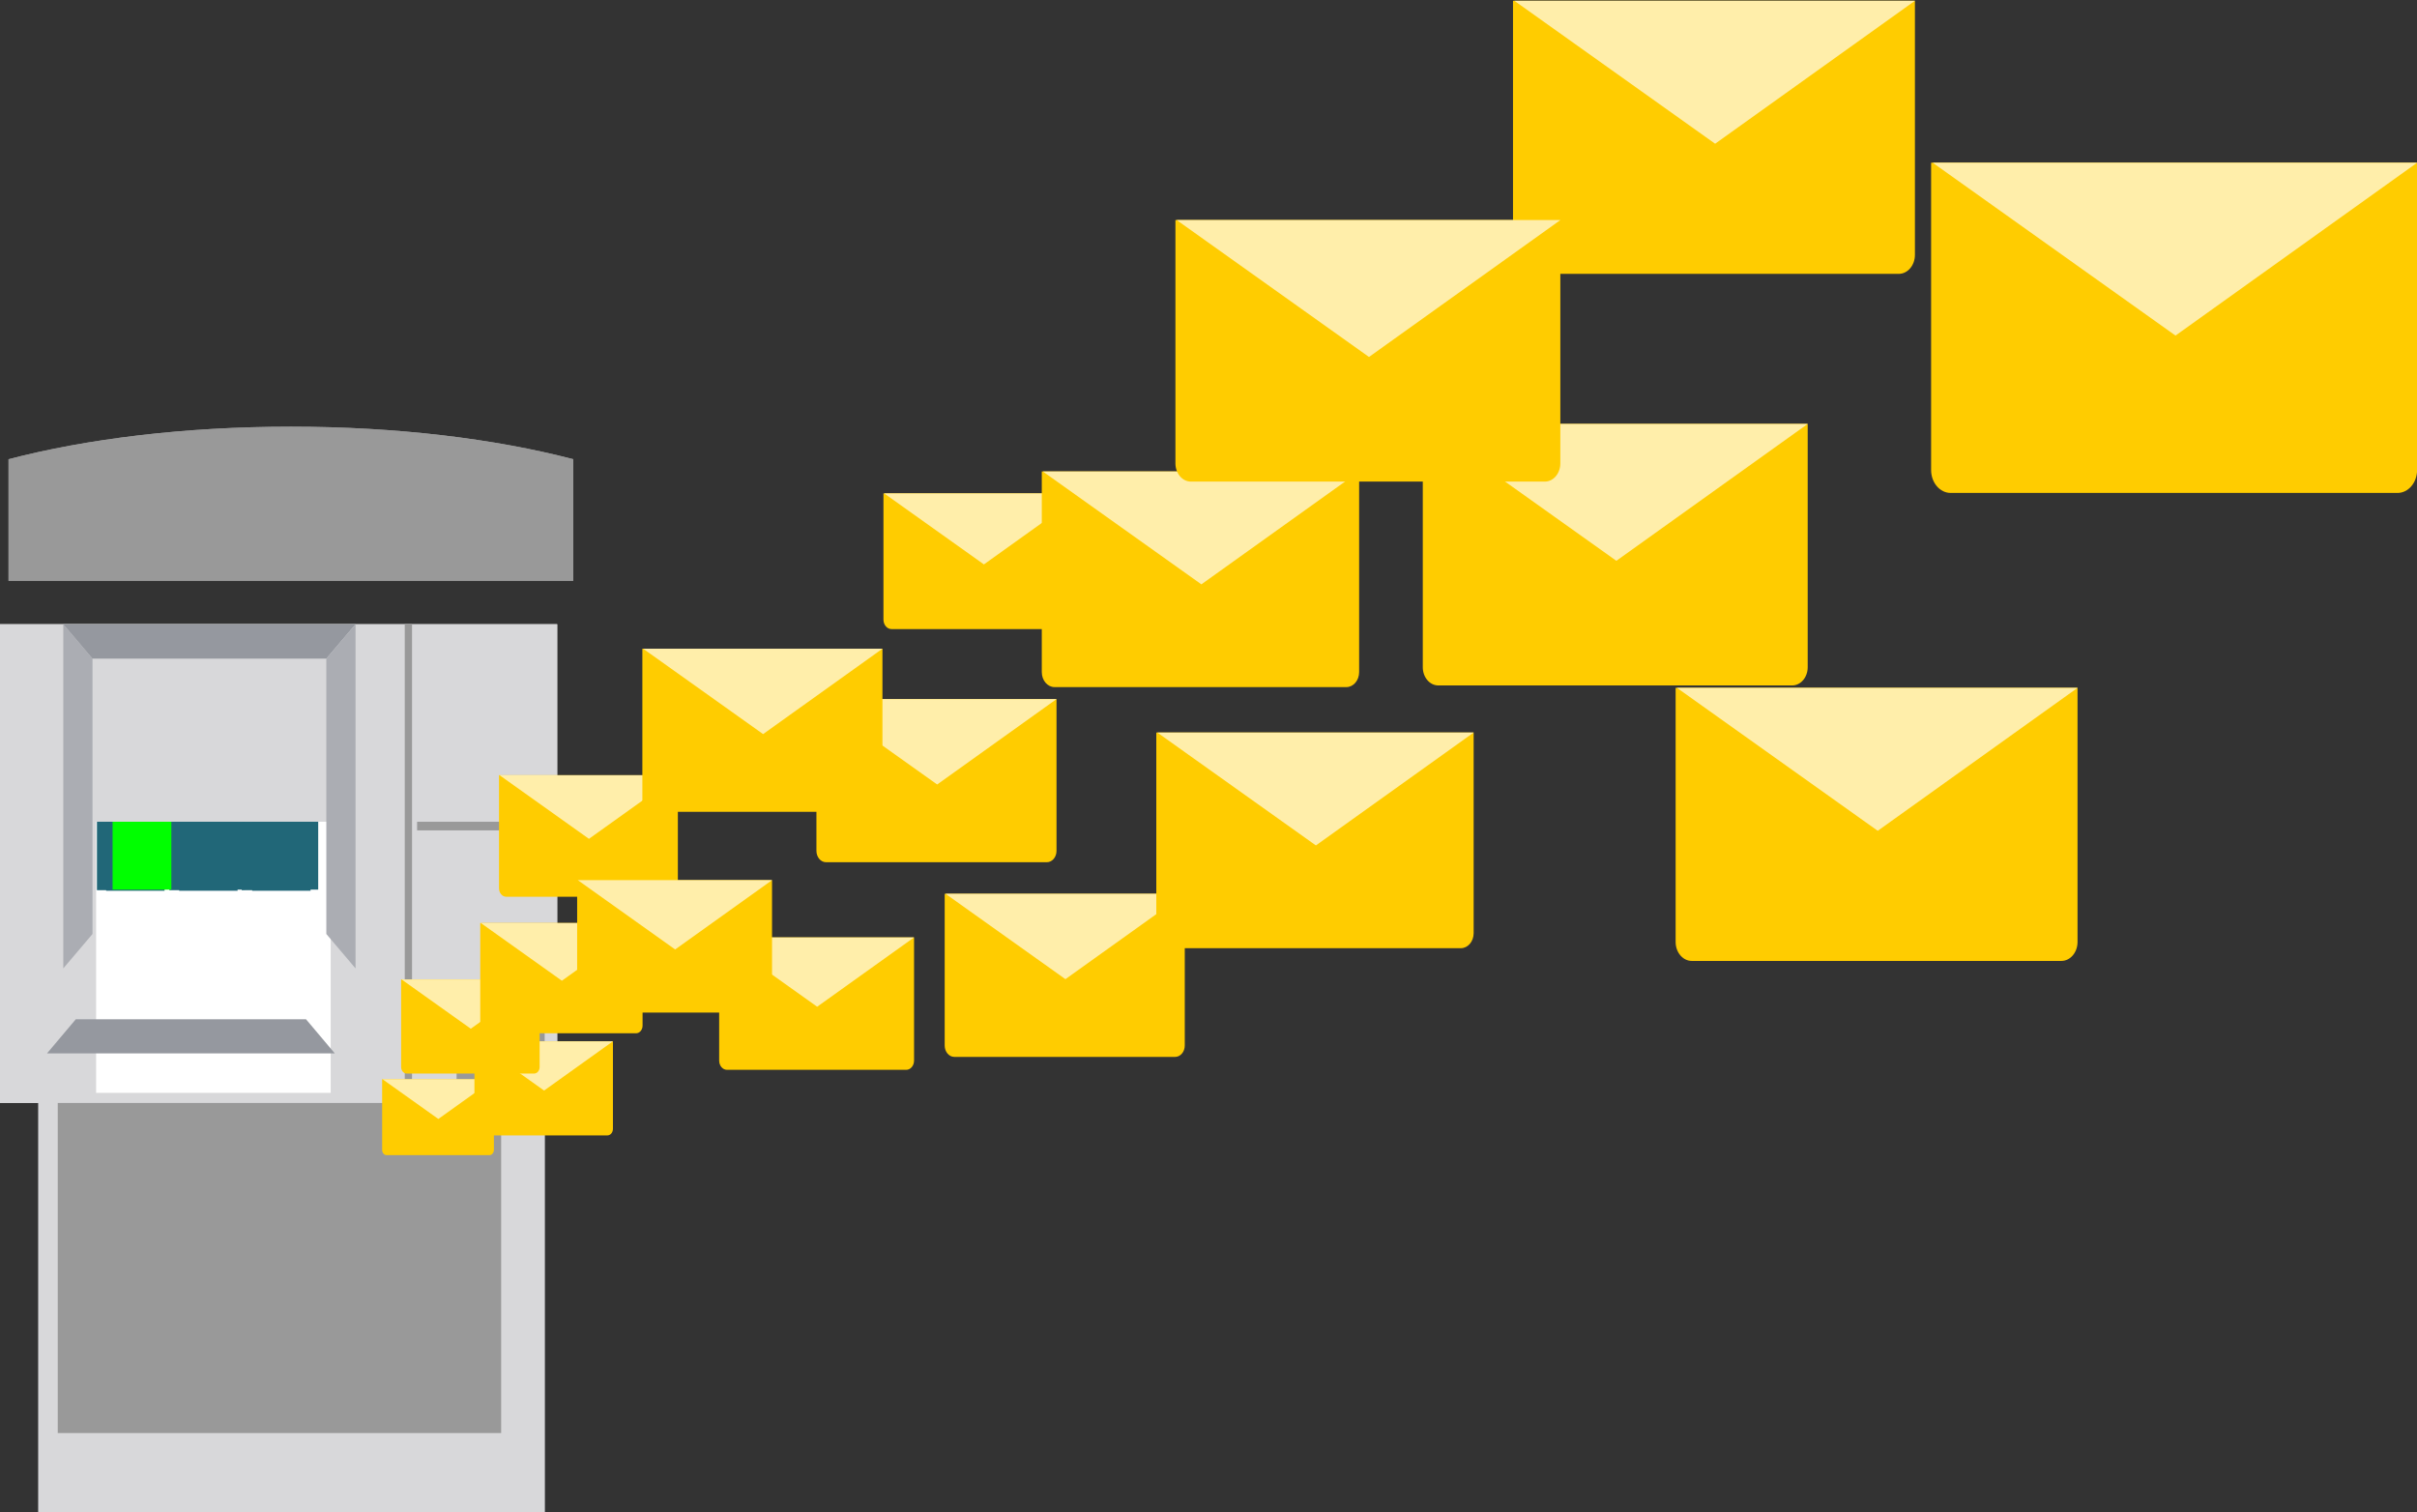 <?xml version="1.0" encoding="UTF-8" standalone="no"?>
<!-- Created with Inkscape (http://www.inkscape.org/) -->

<svg
   xmlns:dc="http://purl.org/dc/elements/1.1/"
   xmlns:cc="http://creativecommons.org/ns#"
   xmlns:rdf="http://www.w3.org/1999/02/22-rdf-syntax-ns#"
   xmlns:svg="http://www.w3.org/2000/svg"
   xmlns="http://www.w3.org/2000/svg"
   xmlns:sodipodi="http://sodipodi.sourceforge.net/DTD/sodipodi-0.dtd"
   xmlns:inkscape="http://www.inkscape.org/namespaces/inkscape"
   width="79.375mm"
   height="49.656mm"
   viewBox="0 0 79.375 49.656"
   version="1.1"
   id="svg6149"
   inkscape:version="0.92.1 r15371"
   sodipodi:docname="managed-email-server.svg">
  <rect x="0" y="0" width="79.375" height="49.656" fill="#333333" stroke="none"/>
  <defs
     id="defs6143" />
  <sodipodi:namedview
     id="base"
     pagecolor="#ffffff"
     bordercolor="#666666"
     borderopacity="1.0"
     inkscape:pageopacity="0.0"
     inkscape:pageshadow="2"
     inkscape:zoom="0.35"
     inkscape:cx="-145.95509"
     inkscape:cy="124.356"
     inkscape:document-units="mm"
     inkscape:current-layer="layer1"
     showgrid="false" />
  <g
     inkscape:label="Ebene 1"
     inkscape:groupmode="layer"
     id="layer1"
     transform="translate(30.174,-132.08)">
    <g
       transform="matrix(0.398,0,0,0.398,-33.918,87.07)"
       id="g5989">
      <g
         inkscape:export-ydpi="76.410004"
         inkscape:export-xdpi="76.410004"
         inkscape:export-filename="D:\Dropbox\Projekte\Mautic\Grafiken\dedicated-email-server.png"
         transform="translate(-74.367,55.563)"
         id="g10313-9">
        <g
           transform="matrix(0.044,0,0,-0.051,1.27,972.936)"
           id="g24235-3">
          <path
             inkscape:connector-curvature="0"
             id="path24237-7"
             style="fill:#d8d8da;fill-opacity:1;fill-rule:nonzero;stroke:none"
             d="m 2896.51,15419.4 h -949.45 v 880.6 h 949.45 v -880.6" />
        </g>
        <g
           transform="matrix(0.043,0,0,-0.051,1.27,972.936)"
           id="g24239-7"
           style="fill:#999999">
          <path
             inkscape:connector-curvature="0"
             id="path24241-0"
             style="fill:#999999;fill-opacity:1;fill-rule:nonzero;stroke:none"
             d="m 2880.38,16300 h -850.87 v -669.5 h 850.87 v 669.5" />
        </g>
        <g
           transform="matrix(0.045,0,0,-0.053,1.27,972.936)"
           id="g24243-4">
          <path
             inkscape:connector-curvature="0"
             id="path24245-5"
             style="fill:#d8d8da;fill-opacity:1;fill-rule:nonzero;stroke:none"
             d="M 2855.14,15554.6 H 1830.22 v 745.4 h 1024.92 v -745.4" />
        </g>
        <g
           transform="matrix(0.045,0,0,-0.053,1.27,972.936)"
           id="g24247-3"
           style="fill:#999999">
          <path
             inkscape:connector-curvature="0"
             id="path24249-5"
             style="fill:#999999;fill-opacity:1;fill-rule:nonzero;stroke:none"
             d="m 2588.93,15554.6 h -13.31 v 745.4 h 13.31 v -745.4" />
        </g>
        <g
           transform="matrix(0.044,0,0,-0.052,1.27,972.936)"
           id="g24251-7"
           style="fill:#999999">
          <path
             inkscape:connector-curvature="0"
             id="path24253-9"
             style="fill:#999999;fill-opacity:1;fill-rule:nonzero;stroke:none"
             d="m 2930.52,16286.3 h -273.24 v 13.7 h 273.24 v -13.7" />
        </g>
        <g
           transform="matrix(0.044,0,0,-0.051,1.27,972.936)"
           id="g24255-4"
           style="fill:#999999">
          <path
             inkscape:connector-curvature="0"
             id="path24257-8"
             style="fill:#999999;fill-opacity:1;fill-rule:nonzero;stroke:none"
             d="m 2896.51,16189.9 h -165.12 v 110.1 h 165.12 v -110.1" />
        </g>
        <g
           transform="matrix(0.044,0,0,-0.051,1.27,972.936)"
           id="g24259-5"
           style="fill:#999999">
          <path
             inkscape:connector-curvature="0"
             id="path24261-8"
             style="fill:#999999;fill-opacity:1;fill-rule:nonzero;stroke:none"
             d="m 2891.63,16286.3 h -164.84 v 13.7 h 164.84 v -13.7" />
        </g>
        <g
           transform="matrix(0.045,0,0,-0.052,1.27,972.936)"
           id="g24263-4">
          <path
             inkscape:connector-curvature="0"
             id="path24265-7"
             style="fill:#ffffff;fill-opacity:1;fill-rule:nonzero;stroke:none"
             d="m 2439.8,15869.8 h -430.16 v 430.2 h 430.16 v -430.2" />
        </g>
        <g
           transform="matrix(0.044,0,0,-0.052,1.27,972.936)"
           id="g24267-0"
           style="fill:#216778">
          <path
             inkscape:connector-curvature="0"
             id="path24269-9"
             style="fill:#216778;fill-opacity:1;fill-rule:nonzero;stroke:none"
             d="m 2183.68,16190.5 h -109.52 v 109.5 h 109.52 v -109.5" />
        </g>
        <g
           transform="matrix(0.044,0,0,-0.052,1.27,972.936)"
           id="g24271-4"
           style="fill:#216778">
          <path
             inkscape:connector-curvature="0"
             id="path24273-2"
             style="fill:#216778;fill-opacity:1;fill-rule:nonzero;stroke:none"
             d="m 2320.59,16190.5 h -109.53 v 109.5 h 109.53 v -109.5" />
        </g>
        <g
           transform="matrix(0.044,0,0,-0.052,1.27,972.936)"
           id="g24275-0"
           style="fill:#216778">
          <path
             inkscape:connector-curvature="0"
             id="path24277-3"
             style="fill:#216778;fill-opacity:1;fill-rule:nonzero;stroke:none"
             d="m 2457.5,16190.5 h -109.53 v 109.5 h 109.53 v -109.5" />
        </g>
        <g
           transform="matrix(0.044,0,0,-0.052,1.27,972.936)"
           id="g24279-3"
           style="fill:#216778">
          <path
             inkscape:connector-curvature="0"
             id="path24281-8"
             style="fill:#216778;fill-opacity:1;fill-rule:nonzero;stroke:none"
             d="m 2165.49,16191.4 h -108.61 v 108.6 h 108.61 v -108.6" />
        </g>
        <g
           transform="matrix(0.044,0,0,-0.052,1.27,972.936)"
           id="g24283-9"
           style="fill:#216778">
          <path
             inkscape:connector-curvature="0"
             id="path24285-5"
             style="fill:#216778;fill-opacity:1;fill-rule:nonzero;stroke:none"
             d="m 2301.26,16191.4 h -108.61 v 108.6 h 108.61 v -108.6" />
        </g>
        <g
           transform="matrix(0.044,0,0,-0.052,1.27,972.936)"
           id="g24287-6"
           style="fill:#216778">
          <path
             inkscape:connector-curvature="0"
             id="path24289-1"
             style="fill:#216778;fill-opacity:1;fill-rule:nonzero;stroke:none"
             d="m 2437.03,16191.4 h -108.61 v 108.6 h 108.61 v -108.6" />
        </g>
        <g
           transform="matrix(0.045,0,0,-0.052,1.27,972.936)"
           id="g24291-7"
           style="fill:#00ff00">
          <path
             inkscape:connector-curvature="0"
             id="path24293-4"
             style="fill:#00ff00;fill-opacity:1;fill-rule:nonzero;stroke:none"
             d="m 2147.61,16192.3 h -107.72 v 107.7 h 107.72 v -107.7" />
        </g>
        <g
           transform="matrix(0.045,0,0,-0.052,1.27,972.936)"
           id="g24295-9"
           style="fill:#216778">
          <path
             inkscape:connector-curvature="0"
             id="path24297-8"
             style="fill:#216778;fill-opacity:1;fill-rule:nonzero;stroke:none"
             d="m 2282.25,16192.3 h -107.71 v 107.7 h 107.71 v -107.7" />
        </g>
        <g
           transform="matrix(0.045,0,0,-0.052,1.27,972.936)"
           id="g24299-8">
          <path
             inkscape:connector-curvature="0"
             id="path24301-1"
             style="fill:#216778;fill-opacity:1;fill-rule:nonzero;stroke:none"
             d="m 2416.9,16192.3 h -107.72 v 107.7 h 107.72 v -107.7" />
        </g>
        <g
           transform="matrix(0.045,0,0,-0.053,1.27,972.936)"
           id="g24303-7">
          <path
             inkscape:connector-curvature="0"
             id="path24305-3"
             style="fill:#abadb3;fill-opacity:1;fill-rule:nonzero;stroke:none"
             d="m 2003.03,16246.4 -53.59,53.6 v -53.6 -428.7 -53.6 l 53.59,53.6 v 428.7" />
        </g>
        <g
           transform="matrix(0.045,0,0,-0.053,1.27,972.936)"
           id="g24307-1">
          <path
             inkscape:connector-curvature="0"
             id="path24309-1"
             style="fill:#95989f;fill-opacity:1;fill-rule:nonzero;stroke:none"
             d="m 2431.78,16246.4 53.59,53.6 h -53.59 -428.75 -53.59 l 53.59,-53.6 h 428.75" />
        </g>
        <g
           transform="matrix(0.043,0,0,-0.051,1.27,972.936)"
           id="g24311-9">
          <path
             inkscape:connector-curvature="0"
             id="path24313-6"
             style="fill:#95989f;fill-opacity:1;fill-rule:nonzero;stroke:none"
             d="m 2064.11,16300 -55.22,-55.2 h 55.22 441.82 55.23 l -55.23,55.2 h -441.82" />
        </g>
        <g
           transform="matrix(0.045,0,0,-0.053,1.27,972.936)"
           id="g24315-5">
          <path
             inkscape:connector-curvature="0"
             id="path24317-5"
             style="fill:#abadb3;fill-opacity:1;fill-rule:nonzero;stroke:none"
             d="m 2431.78,16246.4 v -428.7 l 53.59,-53.6 v 53.6 428.7 53.6 l -53.59,-53.6" />
        </g>
        <g
           transform="matrix(0.046,0,0,-0.054,1.27,972.936)"
           id="g24319-9"
           style="fill:#999999">
          <path
             inkscape:connector-curvature="0"
             id="path24321-4"
             style="fill:#999999;fill-opacity:1;fill-rule:nonzero;stroke:none"
             d="m 2315.36,16300 c -190.97,0 -366.74,-18.6 -506.49,-49.7 v -185.8 h 1012.97 v 185.8 c -139.74,31.1 -315.52,49.7 -506.48,49.7" />
        </g>
        <g
           id="g10139-6"
           transform="matrix(0.044,0,0,-0.051,1.27,972.936)">
          <path
             d="m 2896.51,15419.4 h -949.45 v 880.6 h 949.45 v -880.6"
             style="fill:#d8d8da;fill-opacity:1;fill-rule:nonzero;stroke:none"
             id="path10137-4"
             inkscape:connector-curvature="0" />
        </g>
        <g
           style="fill:#999999"
           id="g10143-0"
           transform="matrix(0.043,0,0,-0.051,1.27,972.936)">
          <path
             d="m 2880.38,16300 h -850.87 v -669.5 h 850.87 v 669.5"
             style="fill:#999999;fill-opacity:1;fill-rule:nonzero;stroke:none"
             id="path10141-5"
             inkscape:connector-curvature="0" />
        </g>
        <g
           id="g10147-4"
           transform="matrix(0.045,0,0,-0.053,1.27,972.936)">
          <path
             d="M 2855.14,15554.6 H 1830.22 v 745.4 h 1024.92 v -745.4"
             style="fill:#d8d8da;fill-opacity:1;fill-rule:nonzero;stroke:none"
             id="path10145-6"
             inkscape:connector-curvature="0" />
        </g>
        <g
           style="fill:#999999"
           id="g10151-0"
           transform="matrix(0.045,0,0,-0.053,1.27,972.936)">
          <path
             d="m 2588.93,15554.6 h -13.31 v 745.4 h 13.31 v -745.4"
             style="fill:#999999;fill-opacity:1;fill-rule:nonzero;stroke:none"
             id="path10149-5"
             inkscape:connector-curvature="0" />
        </g>
        <g
           style="fill:#999999"
           id="g10155-2"
           transform="matrix(0.044,0,0,-0.052,1.27,972.936)">
          <path
             d="m 2930.52,16286.3 h -273.24 v 13.7 h 273.24 v -13.7"
             style="fill:#999999;fill-opacity:1;fill-rule:nonzero;stroke:none"
             id="path10153-1"
             inkscape:connector-curvature="0" />
        </g>
        <g
           style="fill:#999999"
           id="g10159-8"
           transform="matrix(0.044,0,0,-0.051,1.27,972.936)">
          <path
             d="m 2896.51,16189.9 h -165.12 v 110.1 h 165.12 v -110.1"
             style="fill:#999999;fill-opacity:1;fill-rule:nonzero;stroke:none"
             id="path10157-7"
             inkscape:connector-curvature="0" />
        </g>
        <g
           style="fill:#999999"
           id="g10163-0"
           transform="matrix(0.044,0,0,-0.051,1.27,972.936)">
          <path
             d="m 2891.63,16286.3 h -164.84 v 13.7 h 164.84 v -13.7"
             style="fill:#999999;fill-opacity:1;fill-rule:nonzero;stroke:none"
             id="path10161-5"
             inkscape:connector-curvature="0" />
        </g>
        <g
           id="g10167-0"
           transform="matrix(0.045,0,0,-0.052,1.27,972.936)">
          <path
             d="m 2439.8,15869.8 h -430.16 v 430.2 h 430.16 v -430.2"
             style="fill:#ffffff;fill-opacity:1;fill-rule:nonzero;stroke:none"
             id="path10165-0"
             inkscape:connector-curvature="0" />
        </g>
        <g
           style="fill:#216778"
           id="g10171-0"
           transform="matrix(0.044,0,0,-0.052,1.27,972.936)">
          <path
             d="m 2183.68,16190.5 h -109.52 v 109.5 h 109.52 v -109.5"
             style="fill:#216778;fill-opacity:1;fill-rule:nonzero;stroke:none"
             id="path10169-9"
             inkscape:connector-curvature="0" />
        </g>
        <g
           style="fill:#216778"
           id="g10175-0"
           transform="matrix(0.044,0,0,-0.052,1.27,972.936)">
          <path
             d="m 2320.59,16190.5 h -109.53 v 109.5 h 109.53 v -109.5"
             style="fill:#216778;fill-opacity:1;fill-rule:nonzero;stroke:none"
             id="path10173-9"
             inkscape:connector-curvature="0" />
        </g>
        <g
           style="fill:#216778"
           id="g10179-6"
           transform="matrix(0.044,0,0,-0.052,1.27,972.936)">
          <path
             d="m 2457.5,16190.5 h -109.53 v 109.5 h 109.53 v -109.5"
             style="fill:#216778;fill-opacity:1;fill-rule:nonzero;stroke:none"
             id="path10177-8"
             inkscape:connector-curvature="0" />
        </g>
        <g
           style="fill:#216778"
           id="g10183-4"
           transform="matrix(0.044,0,0,-0.052,1.27,972.936)">
          <path
             d="m 2165.49,16191.4 h -108.61 v 108.6 h 108.61 v -108.6"
             style="fill:#216778;fill-opacity:1;fill-rule:nonzero;stroke:none"
             id="path10181-8"
             inkscape:connector-curvature="0" />
        </g>
        <g
           style="fill:#216778"
           id="g10187-5"
           transform="matrix(0.044,0,0,-0.052,1.27,972.936)">
          <path
             d="m 2301.26,16191.4 h -108.61 v 108.6 h 108.61 v -108.6"
             style="fill:#216778;fill-opacity:1;fill-rule:nonzero;stroke:none"
             id="path10185-1"
             inkscape:connector-curvature="0" />
        </g>
        <g
           style="fill:#216778"
           id="g10191-3"
           transform="matrix(0.044,0,0,-0.052,1.27,972.936)">
          <path
             d="m 2437.03,16191.4 h -108.61 v 108.6 h 108.61 v -108.6"
             style="fill:#216778;fill-opacity:1;fill-rule:nonzero;stroke:none"
             id="path10189-3"
             inkscape:connector-curvature="0" />
        </g>
        <g
           style="fill:#00ff00"
           id="g10195-4"
           transform="matrix(0.045,0,0,-0.052,1.27,972.936)">
          <path
             d="m 2147.61,16192.3 h -107.72 v 107.7 h 107.72 v -107.7"
             style="fill:#00ff00;fill-opacity:1;fill-rule:nonzero;stroke:none"
             id="path10193-1"
             inkscape:connector-curvature="0" />
        </g>
        <g
           style="fill:#216778"
           id="g10199-3"
           transform="matrix(0.045,0,0,-0.052,1.27,972.936)">
          <path
             d="m 2282.25,16192.3 h -107.71 v 107.7 h 107.71 v -107.7"
             style="fill:#216778;fill-opacity:1;fill-rule:nonzero;stroke:none"
             id="path10197-9"
             inkscape:connector-curvature="0" />
        </g>
        <g
           id="g10203-2"
           transform="matrix(0.045,0,0,-0.052,1.27,972.936)">
          <path
             d="m 2416.9,16192.3 h -107.72 v 107.7 h 107.72 v -107.7"
             style="fill:#216778;fill-opacity:1;fill-rule:nonzero;stroke:none"
             id="path10201-4"
             inkscape:connector-curvature="0" />
        </g>
        <g
           id="g10207-9"
           transform="matrix(0.045,0,0,-0.053,1.27,972.936)">
          <path
             d="m 2003.03,16246.4 -53.59,53.6 v -53.6 -428.7 -53.6 l 53.59,53.6 v 428.7"
             style="fill:#abadb3;fill-opacity:1;fill-rule:nonzero;stroke:none"
             id="path10205-6"
             inkscape:connector-curvature="0" />
        </g>
        <g
           id="g10211-4"
           transform="matrix(0.045,0,0,-0.053,1.27,972.936)">
          <path
             d="m 2431.78,16246.4 53.59,53.6 h -53.59 -428.75 -53.59 l 53.59,-53.6 h 428.75"
             style="fill:#95989f;fill-opacity:1;fill-rule:nonzero;stroke:none"
             id="path10209-2"
             inkscape:connector-curvature="0" />
        </g>
        <g
           id="g10215-2"
           transform="matrix(0.043,0,0,-0.051,1.27,972.936)">
          <path
             d="m 2064.11,16300 -55.22,-55.2 h 55.22 441.82 55.23 l -55.23,55.2 h -441.82"
             style="fill:#95989f;fill-opacity:1;fill-rule:nonzero;stroke:none"
             id="path10213-9"
             inkscape:connector-curvature="0" />
        </g>
        <g
           id="g10219-9"
           transform="matrix(0.045,0,0,-0.053,1.27,972.936)">
          <path
             d="m 2431.78,16246.4 v -428.7 l 53.59,-53.6 v 53.6 428.7 53.6 l -53.59,-53.6"
             style="fill:#abadb3;fill-opacity:1;fill-rule:nonzero;stroke:none"
             id="path10217-4"
             inkscape:connector-curvature="0" />
        </g>
        <g
           style="fill:#999999"
           id="g10223-4"
           transform="matrix(0.046,0,0,-0.054,1.27,972.936)">
          <path
             d="m 2315.36,16300 c -190.97,0 -366.74,-18.6 -506.49,-49.7 v -185.8 h 1012.97 v 185.8 c -139.74,31.1 -315.52,49.7 -506.48,49.7"
             style="fill:#999999;fill-opacity:1;fill-rule:nonzero;stroke:none"
             id="path10221-2"
             inkscape:connector-curvature="0" />
        </g>
      </g>
      <g
         inkscape:export-ydpi="76.410004"
         inkscape:export-xdpi="76.410004"
         inkscape:export-filename="D:\Dropbox\Projekte\Mautic\Grafiken\dedicated-email-server.png"
         transform="matrix(0.23,0,0,0.23,-11.101,168.747)"
         id="g4771">
        <path
           d="m 226.694,145.203 h -0.433 l -0.005,0.057 v 25.298 c 0,1.047 0.723,1.896 1.614,1.896 h 36.873 c 0.891,0 1.613,-0.849 1.613,-1.896 v -25.298 l -0.005,-0.057 h -0.68 -38.978"
           style="fill:#ffcc00;fill-opacity:1;fill-rule:nonzero;stroke:none;stroke-width:0.089"
           id="path4737"
           inkscape:connector-curvature="0" />
        <path
           d="m 266.352,145.211 -8.1e-4,-0.008 h -39.966 l 20.037,14.267 19.93,-14.259"
           style="fill:#ffeeaa;fill-opacity:1;fill-rule:nonzero;stroke:none;stroke-width:0.089"
           id="path4739"
           inkscape:connector-curvature="0" />
      </g>
      <g
         inkscape:export-ydpi="76.410004"
         inkscape:export-xdpi="76.410004"
         inkscape:export-filename="D:\Dropbox\Projekte\Mautic\Grafiken\dedicated-email-server.png"
         transform="matrix(0.401,0,0,0.401,-21.981,132.216)"
         id="g4771-1">
        <path
           d="m 226.694,145.203 h -0.433 l -0.005,0.057 v 25.298 c 0,1.047 0.723,1.896 1.614,1.896 h 36.873 c 0.891,0 1.613,-0.849 1.613,-1.896 v -25.298 l -0.005,-0.057 h -0.68 -38.978"
           style="fill:#ffcc00;fill-opacity:1;fill-rule:nonzero;stroke:none;stroke-width:0.089"
           id="path4737-5"
           inkscape:connector-curvature="0" />
        <path
           d="m 266.352,145.211 -8.1e-4,-0.008 h -39.966 l 20.037,14.267 19.93,-14.259"
           style="fill:#ffeeaa;fill-opacity:1;fill-rule:nonzero;stroke:none;stroke-width:0.089"
           id="path4739-5"
           inkscape:connector-curvature="0" />
      </g>
      <g
         inkscape:export-ydpi="76.410004"
         inkscape:export-xdpi="76.410004"
         inkscape:export-filename="D:\Dropbox\Projekte\Mautic\Grafiken\dedicated-email-server.png"
         transform="matrix(0.411,0,0,0.411,-10.687,94.122)"
         id="g4771-9">
        <path
           d="m 226.694,145.203 h -0.433 l -0.005,0.057 v 25.298 c 0,1.047 0.723,1.896 1.614,1.896 h 36.873 c 0.891,0 1.613,-0.849 1.613,-1.896 v -25.298 l -0.005,-0.057 h -0.68 -38.978"
           style="fill:#ffcc00;fill-opacity:1;fill-rule:nonzero;stroke:none;stroke-width:0.089"
           id="path4737-1"
           inkscape:connector-curvature="0" />
        <path
           d="m 266.352,145.211 -8.1e-4,-0.008 h -39.966 l 20.037,14.267 19.93,-14.259"
           style="fill:#ffeeaa;fill-opacity:1;fill-rule:nonzero;stroke:none;stroke-width:0.089"
           id="path4739-3"
           inkscape:connector-curvature="0" />
      </g>
      <g
         inkscape:export-ydpi="76.410004"
         inkscape:export-xdpi="76.410004"
         inkscape:export-filename="D:\Dropbox\Projekte\Mautic\Grafiken\dedicated-email-server.png"
         transform="matrix(0.653,0,0,0.653,-52.377,57.176)"
         id="g4771-2">
        <path
           d="m 226.694,145.203 h -0.433 l -0.005,0.057 v 25.298 c 0,1.047 0.723,1.896 1.614,1.896 h 36.873 c 0.891,0 1.613,-0.849 1.613,-1.896 v -25.298 l -0.005,-0.057 h -0.68 -38.978"
           style="fill:#ffcc00;fill-opacity:1;fill-rule:nonzero;stroke:none;stroke-width:0.089"
           id="path4737-3"
           inkscape:connector-curvature="0" />
        <path
           d="m 266.352,145.211 -8.1e-4,-0.008 h -39.966 l 20.037,14.267 19.93,-14.259"
           style="fill:#ffeeaa;fill-opacity:1;fill-rule:nonzero;stroke:none;stroke-width:0.089"
           id="path4739-59"
           inkscape:connector-curvature="0" />
      </g>
      <g
         inkscape:export-ydpi="76.410004"
         inkscape:export-xdpi="76.410004"
         inkscape:export-filename="D:\Dropbox\Projekte\Mautic\Grafiken\dedicated-email-server.png"
         transform="matrix(0.792,0,0,0.792,-52.388,33.067)"
         id="g4771-4">
        <path
           d="m 226.694,145.203 h -0.433 l -0.005,0.057 v 25.298 c 0,1.047 0.723,1.896 1.614,1.896 h 36.873 c 0.891,0 1.613,-0.849 1.613,-1.896 v -25.298 l -0.005,-0.057 h -0.68 -38.978"
           style="fill:#ffcc00;fill-opacity:1;fill-rule:nonzero;stroke:none;stroke-width:0.089"
           id="path4737-53"
           inkscape:connector-curvature="0" />
        <path
           d="m 266.352,145.211 -8.1e-4,-0.008 h -39.966 l 20.037,14.267 19.93,-14.259"
           style="fill:#ffeeaa;fill-opacity:1;fill-rule:nonzero;stroke:none;stroke-width:0.089"
           id="path4739-0"
           inkscape:connector-curvature="0" />
      </g>
      <g
         inkscape:export-ydpi="76.410004"
         inkscape:export-xdpi="76.410004"
         inkscape:export-filename="D:\Dropbox\Projekte\Mautic\Grafiken\dedicated-email-server.png"
         transform="matrix(0.827,0,0,0.827,-52.863,-6.931)"
         id="g4771-0">
        <path
           d="m 226.694,145.203 h -0.433 l -0.005,0.057 v 25.298 c 0,1.047 0.723,1.896 1.614,1.896 h 36.873 c 0.891,0 1.613,-0.849 1.613,-1.896 v -25.298 l -0.005,-0.057 h -0.68 -38.978"
           style="fill:#ffcc00;fill-opacity:1;fill-rule:nonzero;stroke:none;stroke-width:0.089"
           id="path4737-58"
           inkscape:connector-curvature="0" />
        <path
           d="m 266.352,145.211 -8.1e-4,-0.008 h -39.966 l 20.037,14.267 19.93,-14.259"
           style="fill:#ffeeaa;fill-opacity:1;fill-rule:nonzero;stroke:none;stroke-width:0.089"
           id="path4739-07"
           inkscape:connector-curvature="0" />
      </g>
      <g
         inkscape:export-ydpi="76.410004"
         inkscape:export-xdpi="76.410004"
         inkscape:export-filename="D:\Dropbox\Projekte\Mautic\Grafiken\dedicated-email-server.png"
         transform="translate(-57.507,-18.688)"
         id="g4771-6">
        <path
           d="m 226.694,145.203 h -0.433 l -0.005,0.057 v 25.298 c 0,1.047 0.723,1.896 1.614,1.896 h 36.873 c 0.891,0 1.613,-0.849 1.613,-1.896 v -25.298 l -0.005,-0.057 h -0.68 -38.978"
           style="fill:#ffcc00;fill-opacity:1;fill-rule:nonzero;stroke:none;stroke-width:0.089"
           id="path4737-10"
           inkscape:connector-curvature="0" />
        <path
           d="m 266.352,145.211 -8.1e-4,-0.008 h -39.966 l 20.037,14.267 19.93,-14.259"
           style="fill:#ffeeaa;fill-opacity:1;fill-rule:nonzero;stroke:none;stroke-width:0.089"
           id="path4739-00"
           inkscape:connector-curvature="0" />
      </g>
      <g
         id="g10679"
         transform="matrix(0.285,0,0,0.285,-15.929,157.632)"
         inkscape:export-filename="D:\Dropbox\Projekte\Mautic\Grafiken\dedicated-email-server.png"
         inkscape:export-xdpi="76.410004"
         inkscape:export-ydpi="76.410004">
        <path
           inkscape:connector-curvature="0"
           id="path10675"
           style="fill:#ffcc00;fill-opacity:1;fill-rule:nonzero;stroke:none;stroke-width:0.089"
           d="m 226.694,145.203 h -0.433 l -0.005,0.057 v 25.298 c 0,1.047 0.723,1.896 1.614,1.896 h 36.873 c 0.891,0 1.613,-0.849 1.613,-1.896 v -25.298 l -0.005,-0.057 h -0.68 -38.978" />
        <path
           inkscape:connector-curvature="0"
           id="path10677"
           style="fill:#ffeeaa;fill-opacity:1;fill-rule:nonzero;stroke:none;stroke-width:0.089"
           d="m 266.352,145.211 -8.1e-4,-0.008 h -39.966 l 20.037,14.267 19.93,-14.259" />
      </g>
      <g
         inkscape:export-ydpi="76.410004"
         inkscape:export-xdpi="76.410004"
         inkscape:export-filename="D:\Dropbox\Projekte\Mautic\Grafiken\dedicated-email-server.png"
         transform="matrix(0.368,0,0,0.368,-32.68,123.625)"
         id="g10685">
        <path
           d="m 226.694,145.203 h -0.433 l -0.005,0.057 v 25.298 c 0,1.047 0.723,1.896 1.614,1.896 h 36.873 c 0.891,0 1.613,-0.849 1.613,-1.896 v -25.298 l -0.005,-0.057 h -0.68 -38.978"
           style="fill:#ffcc00;fill-opacity:1;fill-rule:nonzero;stroke:none;stroke-width:0.089"
           id="path10681"
           inkscape:connector-curvature="0" />
        <path
           d="m 266.352,145.211 -8.1e-4,-0.008 h -39.966 l 20.037,14.267 19.93,-14.259"
           style="fill:#ffeeaa;fill-opacity:1;fill-rule:nonzero;stroke:none;stroke-width:0.089"
           id="path10683"
           inkscape:connector-curvature="0" />
      </g>
      <g
         id="g10697"
         transform="matrix(0.494,0,0,0.494,-24.414,115.111)"
         inkscape:export-filename="D:\Dropbox\Projekte\Mautic\Grafiken\dedicated-email-server.png"
         inkscape:export-xdpi="76.410004"
         inkscape:export-ydpi="76.410004">
        <path
           inkscape:connector-curvature="0"
           id="path10693"
           style="fill:#ffcc00;fill-opacity:1;fill-rule:nonzero;stroke:none;stroke-width:0.089"
           d="m 226.694,145.203 h -0.433 l -0.005,0.057 v 25.298 c 0,1.047 0.723,1.896 1.614,1.896 h 36.873 c 0.891,0 1.613,-0.849 1.613,-1.896 v -25.298 l -0.005,-0.057 h -0.68 -38.978" />
        <path
           inkscape:connector-curvature="0"
           id="path10695"
           style="fill:#ffeeaa;fill-opacity:1;fill-rule:nonzero;stroke:none;stroke-width:0.089"
           d="m 266.352,145.211 -8.1e-4,-0.008 h -39.966 l 20.037,14.267 19.93,-14.259" />
      </g>
      <g
         inkscape:export-ydpi="76.410004"
         inkscape:export-xdpi="76.410004"
         inkscape:export-filename="D:\Dropbox\Projekte\Mautic\Grafiken\dedicated-email-server.png"
         transform="matrix(0.494,0,0,0.494,-34.997,99.047)"
         id="g10703">
        <path
           d="m 226.694,145.203 h -0.433 l -0.005,0.057 v 25.298 c 0,1.047 0.723,1.896 1.614,1.896 h 36.873 c 0.891,0 1.613,-0.849 1.613,-1.896 v -25.298 l -0.005,-0.057 h -0.68 -38.978"
           style="fill:#ffcc00;fill-opacity:1;fill-rule:nonzero;stroke:none;stroke-width:0.089"
           id="path10699"
           inkscape:connector-curvature="0" />
        <path
           d="m 266.352,145.211 -8.1e-4,-0.008 h -39.966 l 20.037,14.267 19.93,-14.259"
           style="fill:#ffeeaa;fill-opacity:1;fill-rule:nonzero;stroke:none;stroke-width:0.089"
           id="path10701"
           inkscape:connector-curvature="0" />
      </g>
      <g
         id="g10709"
         transform="matrix(0.494,0,0,0.494,-49.36,94.889)"
         inkscape:export-filename="D:\Dropbox\Projekte\Mautic\Grafiken\dedicated-email-server.png"
         inkscape:export-xdpi="76.410004"
         inkscape:export-ydpi="76.410004">
        <path
           inkscape:connector-curvature="0"
           id="path10705"
           style="fill:#ffcc00;fill-opacity:1;fill-rule:nonzero;stroke:none;stroke-width:0.089"
           d="m 226.694,145.203 h -0.433 l -0.005,0.057 v 25.298 c 0,1.047 0.723,1.896 1.614,1.896 h 36.873 c 0.891,0 1.613,-0.849 1.613,-1.896 v -25.298 l -0.005,-0.057 h -0.68 -38.978" />
        <path
           inkscape:connector-curvature="0"
           id="path10707"
           style="fill:#ffeeaa;fill-opacity:1;fill-rule:nonzero;stroke:none;stroke-width:0.089"
           d="m 266.352,145.211 -8.1e-4,-0.008 h -39.966 l 20.037,14.267 19.93,-14.259" />
      </g>
      <g
         id="g10715"
         transform="matrix(0.653,0,0,0.653,-42.928,78.72)"
         inkscape:export-filename="D:\Dropbox\Projekte\Mautic\Grafiken\dedicated-email-server.png"
         inkscape:export-xdpi="76.410004"
         inkscape:export-ydpi="76.410004">
        <path
           inkscape:connector-curvature="0"
           id="path10711"
           style="fill:#ffcc00;fill-opacity:1;fill-rule:nonzero;stroke:none;stroke-width:0.089"
           d="m 226.694,145.203 h -0.433 l -0.005,0.057 v 25.298 c 0,1.047 0.723,1.896 1.614,1.896 h 36.873 c 0.891,0 1.613,-0.849 1.613,-1.896 v -25.298 l -0.005,-0.057 h -0.68 -38.978" />
        <path
           inkscape:connector-curvature="0"
           id="path10713"
           style="fill:#ffeeaa;fill-opacity:1;fill-rule:nonzero;stroke:none;stroke-width:0.089"
           d="m 266.352,145.211 -8.1e-4,-0.008 h -39.966 l 20.037,14.267 19.93,-14.259" />
      </g>
      <g
         id="g10721"
         transform="matrix(0.792,0,0,0.792,-72.799,16.247)"
         inkscape:export-filename="D:\Dropbox\Projekte\Mautic\Grafiken\dedicated-email-server.png"
         inkscape:export-xdpi="76.410004"
         inkscape:export-ydpi="76.410004">
        <path
           inkscape:connector-curvature="0"
           id="path10717"
           style="fill:#ffcc00;fill-opacity:1;fill-rule:nonzero;stroke:none;stroke-width:0.089"
           d="m 226.694,145.203 h -0.433 l -0.005,0.057 v 25.298 c 0,1.047 0.723,1.896 1.614,1.896 h 36.873 c 0.891,0 1.613,-0.849 1.613,-1.896 v -25.298 l -0.005,-0.057 h -0.68 -38.978" />
        <path
           inkscape:connector-curvature="0"
           id="path10719"
           style="fill:#ffeeaa;fill-opacity:1;fill-rule:nonzero;stroke:none;stroke-width:0.089"
           d="m 266.352,145.211 -8.1e-4,-0.008 h -39.966 l 20.037,14.267 19.93,-14.259" />
      </g>
      <g
         id="g10727"
         transform="matrix(0.827,0,0,0.827,-39.445,49.765)"
         inkscape:export-filename="D:\Dropbox\Projekte\Mautic\Grafiken\dedicated-email-server.png"
         inkscape:export-xdpi="76.410004"
         inkscape:export-ydpi="76.410004">
        <path
           inkscape:connector-curvature="0"
           id="path10723"
           style="fill:#ffcc00;fill-opacity:1;fill-rule:nonzero;stroke:none;stroke-width:0.089"
           d="m 226.694,145.203 h -0.433 l -0.005,0.057 v 25.298 c 0,1.047 0.723,1.896 1.614,1.896 h 36.873 c 0.891,0 1.613,-0.849 1.613,-1.896 v -25.298 l -0.005,-0.057 h -0.68 -38.978" />
        <path
           inkscape:connector-curvature="0"
           id="path10725"
           style="fill:#ffeeaa;fill-opacity:1;fill-rule:nonzero;stroke:none;stroke-width:0.089"
           d="m 266.352,145.211 -8.1e-4,-0.008 h -39.966 l 20.037,14.267 19.93,-14.259" />
      </g>
      <g
         inkscape:export-ydpi="76.410004"
         inkscape:export-xdpi="76.410004"
         inkscape:export-filename="D:\Dropbox\Projekte\Mautic\Grafiken\dedicated-email-server.png"
         transform="matrix(0.285,0,0,0.285,-21.977,152.529)"
         id="g10733">
        <path
           d="m 226.694,145.203 h -0.433 l -0.005,0.057 v 25.298 c 0,1.047 0.723,1.896 1.614,1.896 h 36.873 c 0.891,0 1.613,-0.849 1.613,-1.896 v -25.298 l -0.005,-0.057 h -0.68 -38.978"
           style="fill:#ffcc00;fill-opacity:1;fill-rule:nonzero;stroke:none;stroke-width:0.089"
           id="path10729"
           inkscape:connector-curvature="0" />
        <path
           d="m 266.352,145.211 -8.1e-4,-0.008 h -39.966 l 20.037,14.267 19.93,-14.259"
           style="fill:#ffeeaa;fill-opacity:1;fill-rule:nonzero;stroke:none;stroke-width:0.089"
           id="path10731"
           inkscape:connector-curvature="0" />
      </g>
      <g
         id="g10739"
         transform="matrix(0.334,0,0,0.334,-26.535,140.755)"
         inkscape:export-filename="D:\Dropbox\Projekte\Mautic\Grafiken\dedicated-email-server.png"
         inkscape:export-xdpi="76.410004"
         inkscape:export-ydpi="76.410004">
        <path
           inkscape:connector-curvature="0"
           id="path10735"
           style="fill:#ffcc00;fill-opacity:1;fill-rule:nonzero;stroke:none;stroke-width:0.089"
           d="m 226.694,145.203 h -0.433 l -0.005,0.057 v 25.298 c 0,1.047 0.723,1.896 1.614,1.896 h 36.873 c 0.891,0 1.613,-0.849 1.613,-1.896 v -25.298 l -0.005,-0.057 h -0.68 -38.978" />
        <path
           inkscape:connector-curvature="0"
           id="path10737"
           style="fill:#ffeeaa;fill-opacity:1;fill-rule:nonzero;stroke:none;stroke-width:0.089"
           d="m 266.352,145.211 -8.1e-4,-0.008 h -39.966 l 20.037,14.267 19.93,-14.259" />
      </g>
      <g
         id="g10691"
         transform="matrix(0.401,0,0,0.401,-33.699,127.491)"
         inkscape:export-filename="D:\Dropbox\Projekte\Mautic\Grafiken\dedicated-email-server.png"
         inkscape:export-xdpi="76.410004"
         inkscape:export-ydpi="76.410004">
        <path
           inkscape:connector-curvature="0"
           id="path10687"
           style="fill:#ffcc00;fill-opacity:1;fill-rule:nonzero;stroke:none;stroke-width:0.089"
           d="m 226.694,145.203 h -0.433 l -0.005,0.057 v 25.298 c 0,1.047 0.723,1.896 1.614,1.896 h 36.873 c 0.891,0 1.613,-0.849 1.613,-1.896 v -25.298 l -0.005,-0.057 h -0.68 -38.978" />
        <path
           inkscape:connector-curvature="0"
           id="path10689"
           style="fill:#ffeeaa;fill-opacity:1;fill-rule:nonzero;stroke:none;stroke-width:0.089"
           d="m 266.352,145.211 -8.1e-4,-0.008 h -39.966 l 20.037,14.267 19.93,-14.259" />
      </g>
    </g>
  </g>
</svg>
